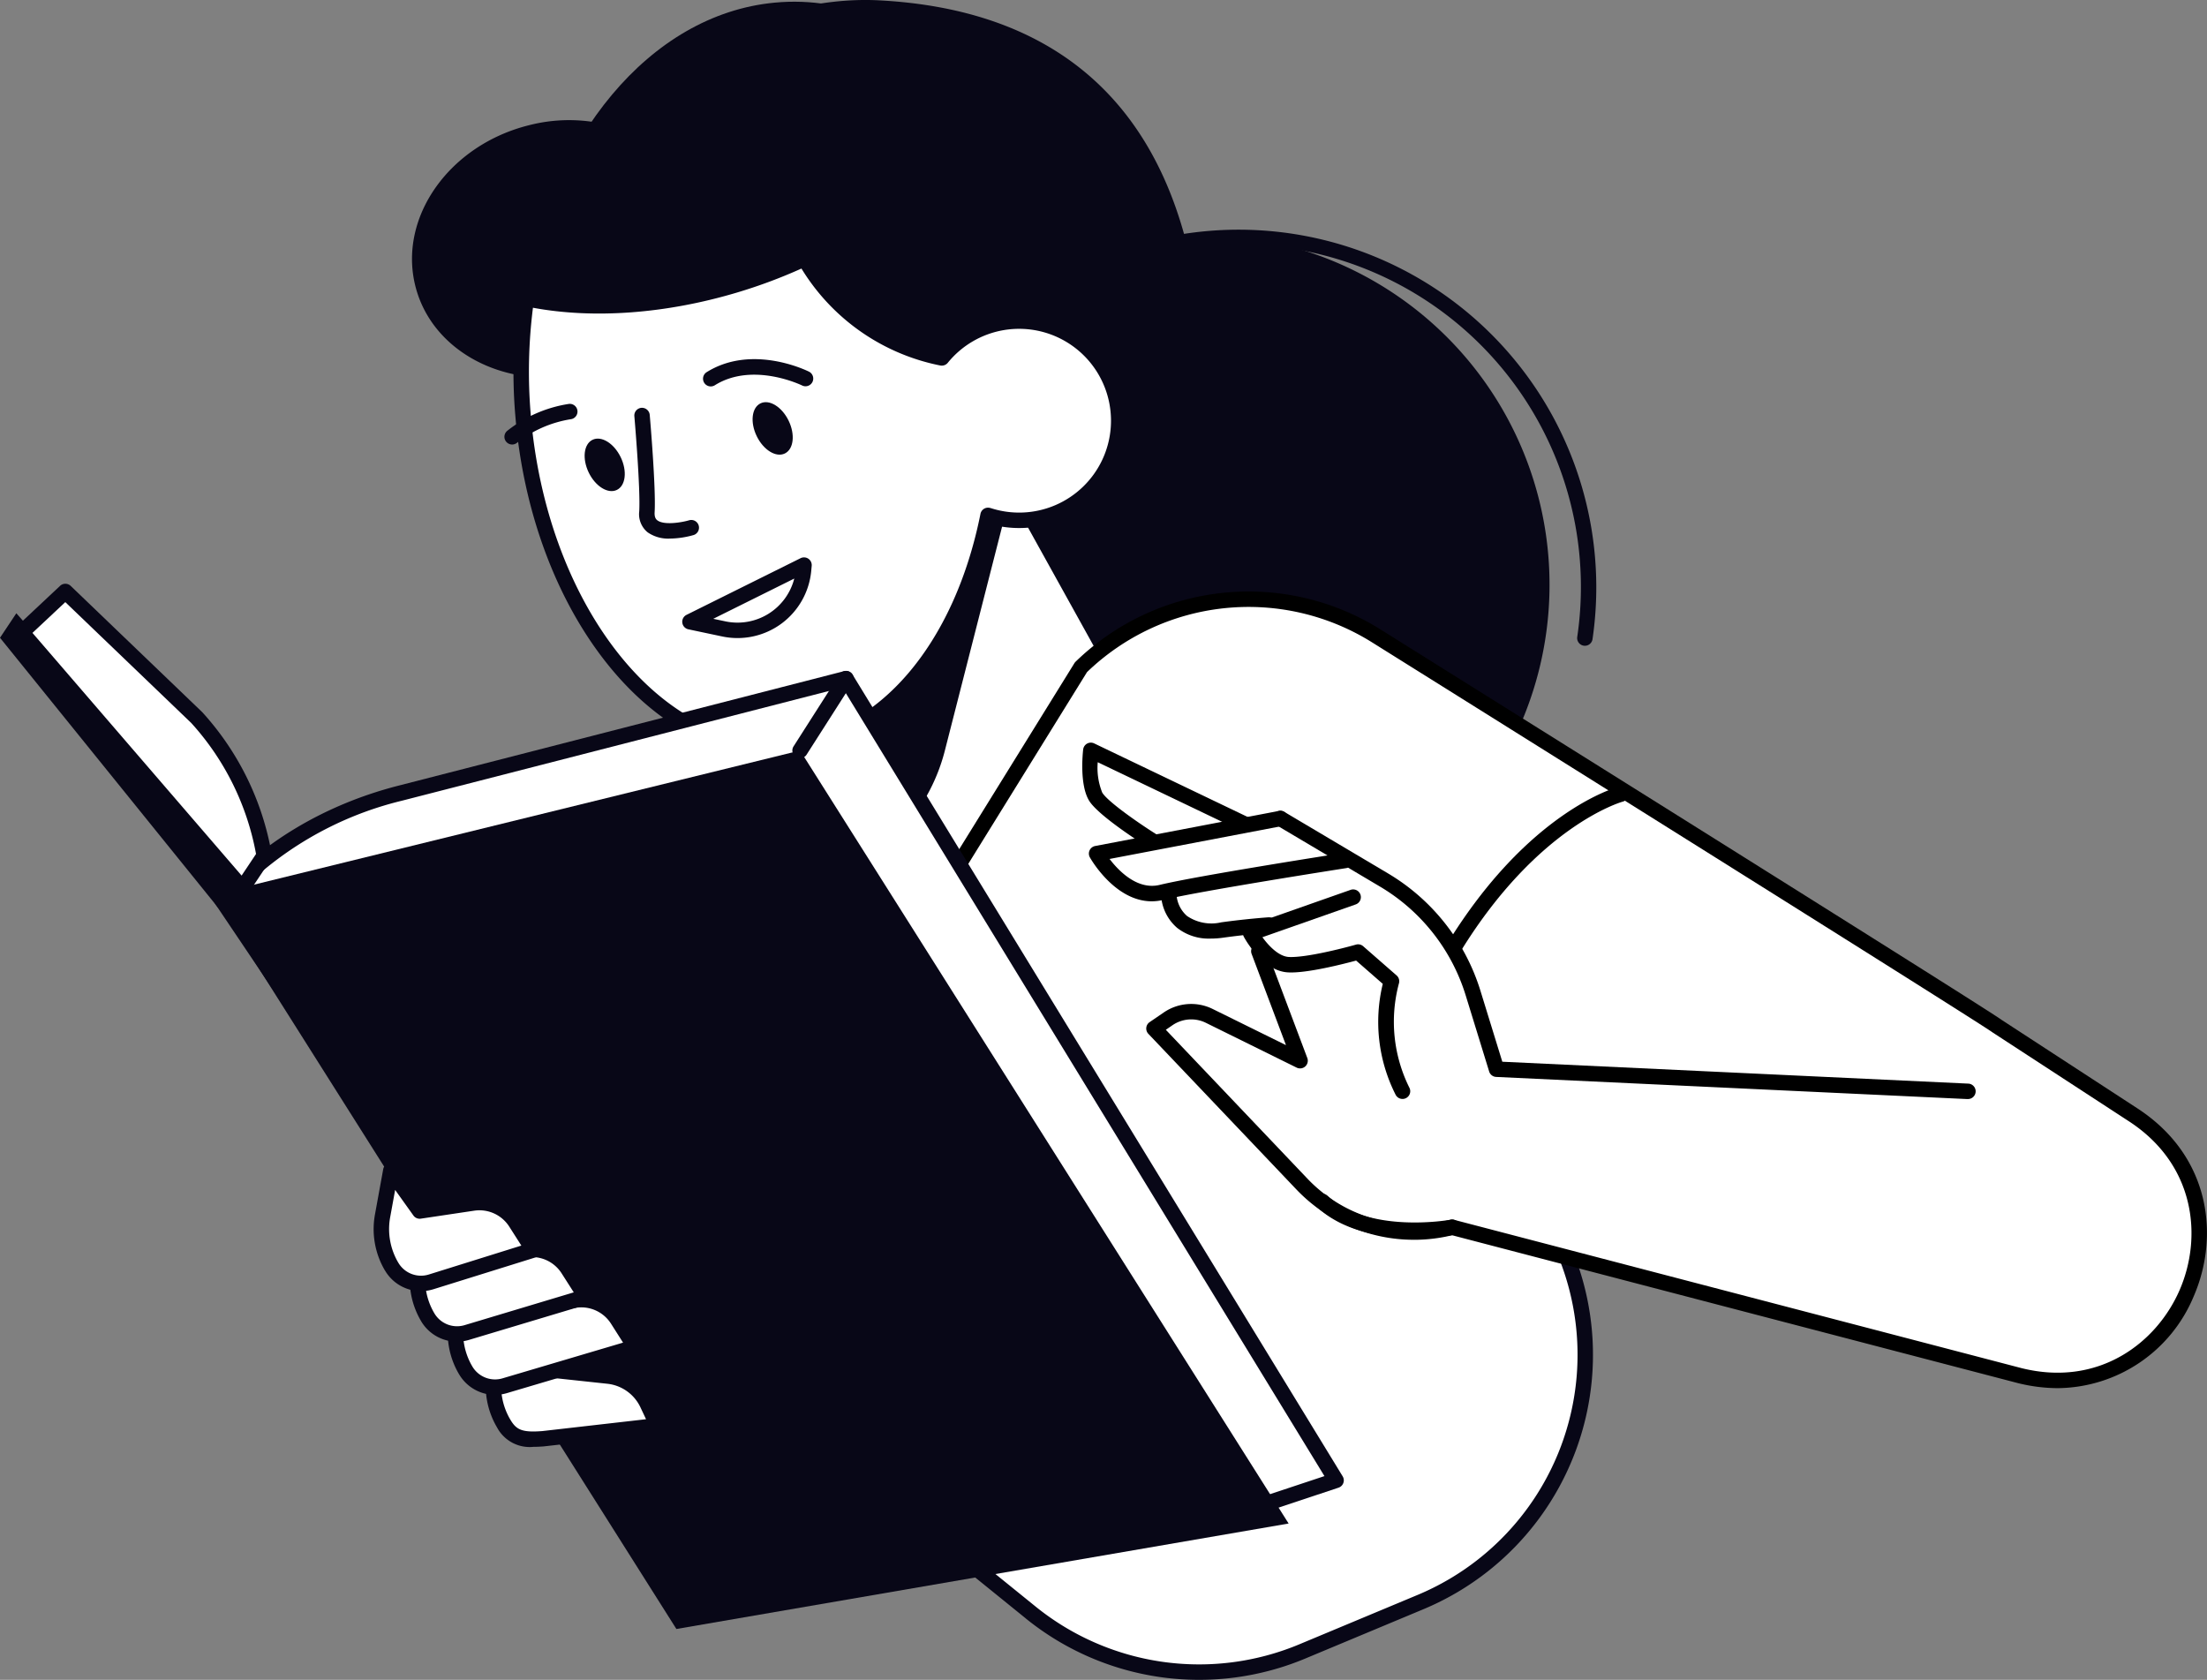 <svg xmlns="http://www.w3.org/2000/svg" xmlns:xlink="http://www.w3.org/1999/xlink" width="285.983" height="217.666" viewBox="0 0 285.983 217.666"><rect x="0" y="0" width="285.983" height="217.666" fill="#808080" stroke="none"/><defs><clipPath id="a"><rect width="285.983" height="217.666" fill="none"/></clipPath></defs><g clip-path="url(#a)"><path d="M112.811,91.486a45.392,45.392,0,1,0,26.877-58.3,45.392,45.392,0,0,0-26.877,58.3" fill="#080717"/><path d="M198.859,154.125l3,6.1a34.731,34.731,0,0,1-17.789,47.37l-15.3,6.387a34.733,34.733,0,0,1-35.233-5.055l-11.825-9.573L86.531,122.5a30.817,30.817,0,0,1,30.938-28l53.457.435Z" fill="#fff"/><path d="M132.906,209.7l-11.824-9.574a1.006,1.006,0,0,1-.282-.361L85.623,122.915a1,1,0,0,1-.088-.507A32.009,32.009,0,0,1,117.223,93.5h.255l53.456.435a1,1,0,0,1,.895.573l27.931,59.185,2.993,6.09a35.728,35.728,0,0,1-18.3,48.733l-15.3,6.388a35.687,35.687,0,0,1-36.248-5.2M117.462,95.5h-.239a30,30,0,0,0-29.67,26.829l34.968,76.395,11.642,9.425a33.691,33.691,0,0,0,34.219,4.91l15.3-6.388a33.727,33.727,0,0,0,17.277-46.005l-3-6.1-.008-.014L170.288,95.926Zm81.388,58.627h0Z" fill="#080717"/><path d="M160.431,122.454a46.389,46.389,0,0,0,16.08-2.892,1,1,0,1,0-.691-1.876A44.37,44.37,0,1,1,204.379,82.53a1,1,0,0,0,1.979.294,46.346,46.346,0,1,0-45.927,39.63" fill="#080717"/><path d="M113.96.047C97.5-.823,81.414,10.369,80.954,16.851a20.868,20.868,0,0,0-12.442-.616C58.257,18.8,51.663,28.061,53.784,36.911c1.838,7.666,9.615,12.5,18.328,11.991a77.877,77.877,0,0,0,2.17,17.869C80.1,91.055,119.9,83.141,127.3,81.289c20-5.011,31.953-26.854,26.695-48.787S133.841,1.1,113.96.047" fill="#080717"/><path d="M123.04,113.555l-14.011-19.43,22.1-31.572,12.9,23.263Z" fill="#fff"/><path d="M123.028,114.555a1,1,0,0,1-.8-.415l-14.01-19.431a1,1,0,0,1-.008-1.158l22.1-31.572a1.011,1.011,0,0,1,.871-.425,1,1,0,0,1,.823.514l12.9,23.262a1,1,0,0,1-.077,1.089l-21,27.739a1,1,0,0,1-.8.4Zm8.006-50.118L110.256,94.116l12.8,17.756,19.788-26.141Z" fill="#080717"/><path d="M116.016,104.926a16.049,16.049,0,0,0,1.467,1.935,24.11,24.11,0,0,0,4.991-9.752l8.276-32.388-.97-.237-20.751,29.64Z" fill="#080717"/><path d="M110.965,8.869c-4.433,2.138-7.7,5.165-9.153,8.927-4.106,10.615,7.477,30.03,26.338,28.983,1.176-.066,2.327-.728,3.465-.512-1.314-17.083-9.508-31.054-20.65-37.4" fill="#080717"/><path d="M67.739,38.593c7.694,1.749,17.423,1.349,27.412-1.624,16.8-5,29.008-15.686,30.629-25.766C118.772,3.612,109.824-.566,100.341.346,84.135,1.9,71.3,17.861,67.739,38.593" fill="#080717"/><path d="M144.423,50.837a12.907,12.907,0,1,1-16.053-8.689,12.909,12.909,0,0,1,16.053,8.689" fill="#fff"/><path d="M128.37,42.148a12.847,12.847,0,0,0-6.335,4.234,26.562,26.562,0,0,1-17.791-12.864,65.387,65.387,0,0,1-9.094,3.451c-9.787,2.913-19.322,3.351-26.94,1.721a66.829,66.829,0,0,0-.457,14.872c2.013,25.308,17.363,44.732,34.285,43.386,12.676-1.009,22.636-13.386,25.992-30.17a12.9,12.9,0,1,0,.34-24.63" fill="#fff"/><path d="M66.756,53.641a67.8,67.8,0,0,1,.465-15.095,1,1,0,0,1,1.2-.834c7.781,1.664,17.17,1.06,26.446-1.7a64.675,64.675,0,0,0,8.955-3.4,1,1,0,0,1,1.289.4,25.467,25.467,0,0,0,16.546,12.272,13.908,13.908,0,1,1,7.133,22.748c-3.759,17.219-14.147,28.914-26.671,29.911-.577.046-1.149.068-1.722.068-16.753,0-31.653-19.409-33.639-44.372m61.586,12.187a11.906,11.906,0,1,0-5.53-18.816,1.009,1.009,0,0,1-.961.353,27.33,27.33,0,0,1-18-12.565,67.092,67.092,0,0,1-8.414,3.128c-9.178,2.73-18.491,3.414-26.379,1.951a66.048,66.048,0,0,0-.307,13.6C70.717,78.2,85.6,97.241,101.959,95.95c11.863-.943,21.712-12.472,25.09-29.368a1,1,0,0,1,.981-.8.984.984,0,0,1,.312.05" fill="#080717"/><path d="M76.292,61.24c.872,1.793,2.5,2.8,3.645,2.241s1.358-2.458.486-4.251-2.5-2.8-3.645-2.241-1.358,2.458-.486,4.251" fill="#080717"/><path d="M66.363,57.6a1,1,0,0,0,.645-.236,15.068,15.068,0,0,1,6.974-3.045,1,1,0,0,0-.246-1.984,16.964,16.964,0,0,0-8.019,3.5,1,1,0,0,0,.646,1.764" fill="#080717"/><path d="M98.057,56.518c.872,1.794,2.5,2.8,3.645,2.242s1.358-2.459.486-4.252-2.5-2.8-3.645-2.24-1.358,2.457-.486,4.25" fill="#080717"/><path d="M92.1,50.072a1,1,0,0,0,.529-.152c4.925-3.08,11.247,0,11.311.03a1,1,0,0,0,.894-1.789c-.3-.15-7.374-3.617-13.265.063a1,1,0,0,0,.531,1.848" fill="#080717"/><path d="M86.814,69.787a11.677,11.677,0,0,0,3.047-.452,1,1,0,0,0-.57-1.918c-.98.29-3.278.668-4.13-.009-.1-.083-.377-.3-.334-1.028.186-3.127-.6-12.24-.635-12.626a1.01,1.01,0,0,0-1.083-.909,1,1,0,0,0-.909,1.083c.007.092.808,9.351.631,12.333a3.036,3.036,0,0,0,1.088,2.714,4.652,4.652,0,0,0,2.9.812" fill="#080717"/><path d="M93.579,82.471l-4.38-.926a1,1,0,0,1-.238-1.874l14.778-7.342a1,1,0,0,1,1.441.987l-.059.64a9.595,9.595,0,0,1-11.542,8.515m-1.153-2.288,1.567.331a7.594,7.594,0,0,0,8.93-5.547Z" fill="#080717"/><path d="M123.705,112.89l16.366-26.431a31.234,31.234,0,0,1,38.3-4.041c29.2,18.273,79.064,49.509,80.417,50.55l17.63,11.489c17.648,11.5,5.74,38.866-14.7,33.79l-73.549-19.219c-1.283.263-11.41,1.668-16.829-3.353Z" fill="#fff"/><path d="M266.664,179.872a19.267,19.267,0,0,0,17.6-11.906c3.3-7.6,2.33-18.071-7.3-24.347L259.333,132.13c-1.25-.967-44.436-28.033-80.433-50.56a32.17,32.17,0,0,0-39.523,4.171.96.96,0,0,0-.155.192l-16.368,26.43a1,1,0,0,0,1.7,1.053l16.3-26.324a30.175,30.175,0,0,1,36.984-3.827c50,31.29,79.28,49.7,80.338,50.5l17.694,11.533c8.653,5.64,9.53,15.05,6.561,21.874s-10.452,12.6-20.478,10.108L188.418,158.06a.982.982,0,0,0-.454-.012c-.1.019-10.555,1.89-15.948-3.107a1,1,0,1,0-1.36,1.467c5.709,5.289,15.773,3.918,17.465,3.641l73.34,19.165a21.55,21.55,0,0,0,5.2.658"/><path d="M149.369,109.99a1,1,0,0,0,.532-1.847c-2.348-1.473-6.344-4.251-7.071-5.435a8.565,8.565,0,0,1-.585-3.942l18.475,8.85a1,1,0,1,0,.863-1.8l-19.8-9.488a1,1,0,0,0-1.425.786c-.054.462-.493,4.579.772,6.642,1.208,1.97,7.052,5.669,7.714,6.084a.989.989,0,0,0,.53.153"/><path d="M149.237,116.788a6.428,6.428,0,0,0,1.514-.184c4.817-1.168,23.469-4.081,23.658-4.11a1,1,0,1,0-.309-1.975c-.77.12-18.924,2.954-23.822,4.142-2.875.7-5.3-1.787-6.5-3.359l22.318-4.258a1,1,0,0,0-.375-1.966l-23.811,4.546a1,1,0,0,0-.684,1.473c.143.254,3.264,5.691,8.009,5.691"/><path d="M156.883,121.62a11.78,11.78,0,0,0,1.642-.121c3.174-.443,5.948-.634,5.975-.636a1,1,0,1,0-.135-2c-.115.008-2.869.2-6.118.651a5.614,5.614,0,0,1-4.431-.823,4.024,4.024,0,0,1-1.35-2.616,1,1,0,0,0-2,.1,6.019,6.019,0,0,0,2.052,4.043,6.622,6.622,0,0,0,4.363,1.4"/><path d="M181.739,142.4a1,1,0,0,0,.882-1.47,19.174,19.174,0,0,1-1.354-13.479,1,1,0,0,0-.295-1.056l-4.332-3.786a1,1,0,0,0-.933-.207c-1.7.484-6.545,1.714-8.7,1.6-1.322-.072-2.629-1.468-3.424-2.561l12.057-4.237a1,1,0,1,0-.662-1.886l-13.25,4.655a1,1,0,0,0-.549,1.418c.245.452,2.481,4.431,5.718,4.608,2.432.14,7.231-1.1,8.83-1.53l3.454,3.018a20.867,20.867,0,0,0,1.671,14.382,1,1,0,0,0,.884.53"/><path d="M254.982,142.412a1,1,0,0,0,.046-2l-60.359-2.836-2.826-9.17a26.906,26.906,0,0,0-12.01-15.248L166.421,105.2a1,1,0,1,0-1.021,1.72l13.412,7.957A24.91,24.91,0,0,1,189.931,129l3.033,9.841a1,1,0,0,0,.91.705l61.06,2.869h.048"/><path d="M183.216,160.65a20.911,20.911,0,0,0,5.2-.654,1,1,0,1,0-.5-1.938,19.025,19.025,0,0,1-18.484-5.315l-18.364-19.306.873-.6a4.29,4.29,0,0,1,4.313-.305l11.768,5.808a1,1,0,0,0,1.378-1.249l-5.352-14.212a1,1,0,0,0-1.871.705l4.459,11.842-9.5-4.687a6.289,6.289,0,0,0-6.327.448l-1.843,1.26a1,1,0,0,0-.16,1.515l19.174,20.157a21.029,21.029,0,0,0,15.232,6.529"/><path d="M188.38,123.806a1,1,0,0,0,.854-.477c10.054-16.37,20.938-19.427,21.046-19.456a1,1,0,0,0-.506-1.935c-.475.124-11.73,3.225-22.246,20.345a1,1,0,0,0,.852,1.523"/><path d="M28.23,117.576,0,82.641l2.117-3.176,33.876,38.464Z" fill="#080717"/><path d="M157.121,197.139l16.009-5.317L109.623,87.935,51.813,102.79a44.855,44.855,0,0,0-23.007,13.745l-.063.072L90.4,208.2Z" fill="#fff"/><path d="M89.57,208.759,27.915,117.166a1.121,1.121,0,0,1,.132-1.283c5.683-6.631,14.035-11.625,23.517-14.062l57.811-14.855a1.006,1.006,0,0,1,1.1.447L173.984,191.3a1,1,0,0,1-.538,1.47l-16.01,5.318a.962.962,0,0,1-.152.037L90.562,209.187a.992.992,0,0,1-.992-.428m82.051-17.49L109.156,89.087,52.062,103.759A44.381,44.381,0,0,0,30,116.687L90.87,207.109l66.01-10.944Z" fill="#080717"/><path d="M87.647,211.081l79.333-13.667L103.674,97.25,27.525,115.955Z" fill="#080717"/><path d="M103.674,97.249l5.949-9.315Z" fill="#fff"/><path d="M103.673,98.249a1,1,0,0,0,.844-.461l5.95-9.315a1,1,0,0,0-1.686-1.077l-5.95,9.314a1,1,0,0,0,.842,1.539" fill="#080717"/><path d="M2.823,81.936l5.646-5.293,17,16.317a35.58,35.58,0,0,1,8.756,17.912l-2.823,4.234Z" fill="#fff"/><path d="M30.648,115.759,2.065,82.588a1,1,0,0,1,.074-1.382l5.646-5.293a1,1,0,0,1,1.376.008L26.213,92.286a36.52,36.52,0,0,1,9,18.415,1,1,0,0,1-.154.725l-2.822,4.234a1,1,0,0,1-.771.444l-.061,0a1,1,0,0,1-.758-.347M24.781,93.681,8.461,78.021,4.207,82.009l27.1,31.446,1.87-2.8a34.481,34.481,0,0,0-8.393-16.97" fill="#080717"/><path d="M68.9,177.246l-3.741-5.237-1.067,5.864a9.556,9.556,0,0,0,1.18,6.583c1.044,1.763,2.249,2.192,5.119,1.967l14.822-1.682-1.321-2.815a6.346,6.346,0,0,0-5.066-3.614Z" fill="#fff"/><path d="M64.409,184.966a10.561,10.561,0,0,1-1.3-7.273l1.067-5.864a1,1,0,0,1,1.8-.4l3.48,4.872,9.48,1.018a7.389,7.389,0,0,1,5.865,4.183l1.321,2.815a1,1,0,0,1-.793,1.419L70.466,187.42c-.474.037-.92.059-1.34.059a4.788,4.788,0,0,1-4.717-2.513m18.576-2.615a5.378,5.378,0,0,0-4.268-3.045l-9.926-1.066a1,1,0,0,1-.707-.413l-2.367-3.314-.644,3.539a8.559,8.559,0,0,0,1.057,5.9c.768,1.295,1.475,1.693,4.146,1.483L83.713,183.9Zm-14.1-5.1h0Z" fill="#080717"/><path d="M63.975,170.355l-3.741-5.237-1.068,5.864a9.555,9.555,0,0,0,1.181,6.583,4.42,4.42,0,0,0,5.119,1.967l16.828-4.986-2.287-3.575a5.57,5.57,0,0,0-5.516-2.508Z" fill="#fff"/><path d="M59.486,178.075a10.562,10.562,0,0,1-1.3-7.272l1.067-5.864a1,1,0,0,1,1.8-.4l3.374,4.723,9.923-1.786a6.593,6.593,0,0,1,6.507,2.959l2.287,3.576a1,1,0,0,1-.559,1.5l-16.815,4.981a5.46,5.46,0,0,1-1.625.249,5.4,5.4,0,0,1-4.653-2.661m19.679-6.565a4.56,4.56,0,0,0-4.5-2.063L64.152,171.34a1,1,0,0,1-.99-.4l-2.368-3.314-.644,3.538a8.569,8.569,0,0,0,1.057,5.9,3.415,3.415,0,0,0,3.975,1.518l15.554-4.608Z" fill="#080717"/><path d="M59.053,163.465l-3.741-5.237-1.067,5.864a9.556,9.556,0,0,0,1.18,6.583,4.42,4.42,0,0,0,5.119,1.967L75.9,168.028l-2.287-3.575a5.571,5.571,0,0,0-5.516-2.508Z" fill="#fff"/><path d="M54.564,171.185a10.564,10.564,0,0,1-1.3-7.272l1.068-5.864a1,1,0,0,1,1.8-.4l3.378,4.728,8.451-1.42a6.587,6.587,0,0,1,6.506,2.959l2.287,3.576a1,1,0,0,1-.555,1.5L60.841,173.6a5.457,5.457,0,0,1-1.626.249,5.4,5.4,0,0,1-4.651-2.661m18.21-6.193a4.567,4.567,0,0,0-4.507-2.061l-9.049,1.521a1,1,0,0,1-.979-.406l-2.367-3.313-.645,3.538a8.566,8.566,0,0,0,1.058,5.9,3.413,3.413,0,0,0,3.97,1.519l14.093-4.233Z" fill="#080717"/><path d="M54.376,156.919l-3.741-5.237-1.067,5.864a9.556,9.556,0,0,0,1.18,6.583,4.42,4.42,0,0,0,5.119,1.967l13.24-4.127-2.288-3.576a5.571,5.571,0,0,0-5.516-2.508Z" fill="#fff"/><path d="M49.888,164.639a10.553,10.553,0,0,1-1.3-7.272l1.068-5.864a1,1,0,0,1,1.8-.4l3.384,4.739,6.323-.944a6.579,6.579,0,0,1,6.506,2.958l2.288,3.576a1,1,0,0,1-.546,1.493l-13.238,4.128a5.478,5.478,0,0,1-1.627.249,5.4,5.4,0,0,1-4.651-2.661m16.089-5.707a4.582,4.582,0,0,0-4.526-2.058l-6.928,1.035a.99.99,0,0,1-.96-.409l-2.368-3.313-.644,3.538a8.552,8.552,0,0,0,1.058,5.894,3.407,3.407,0,0,0,3.96,1.523L67.557,161.4Z" fill="#080717"/></g></svg>
